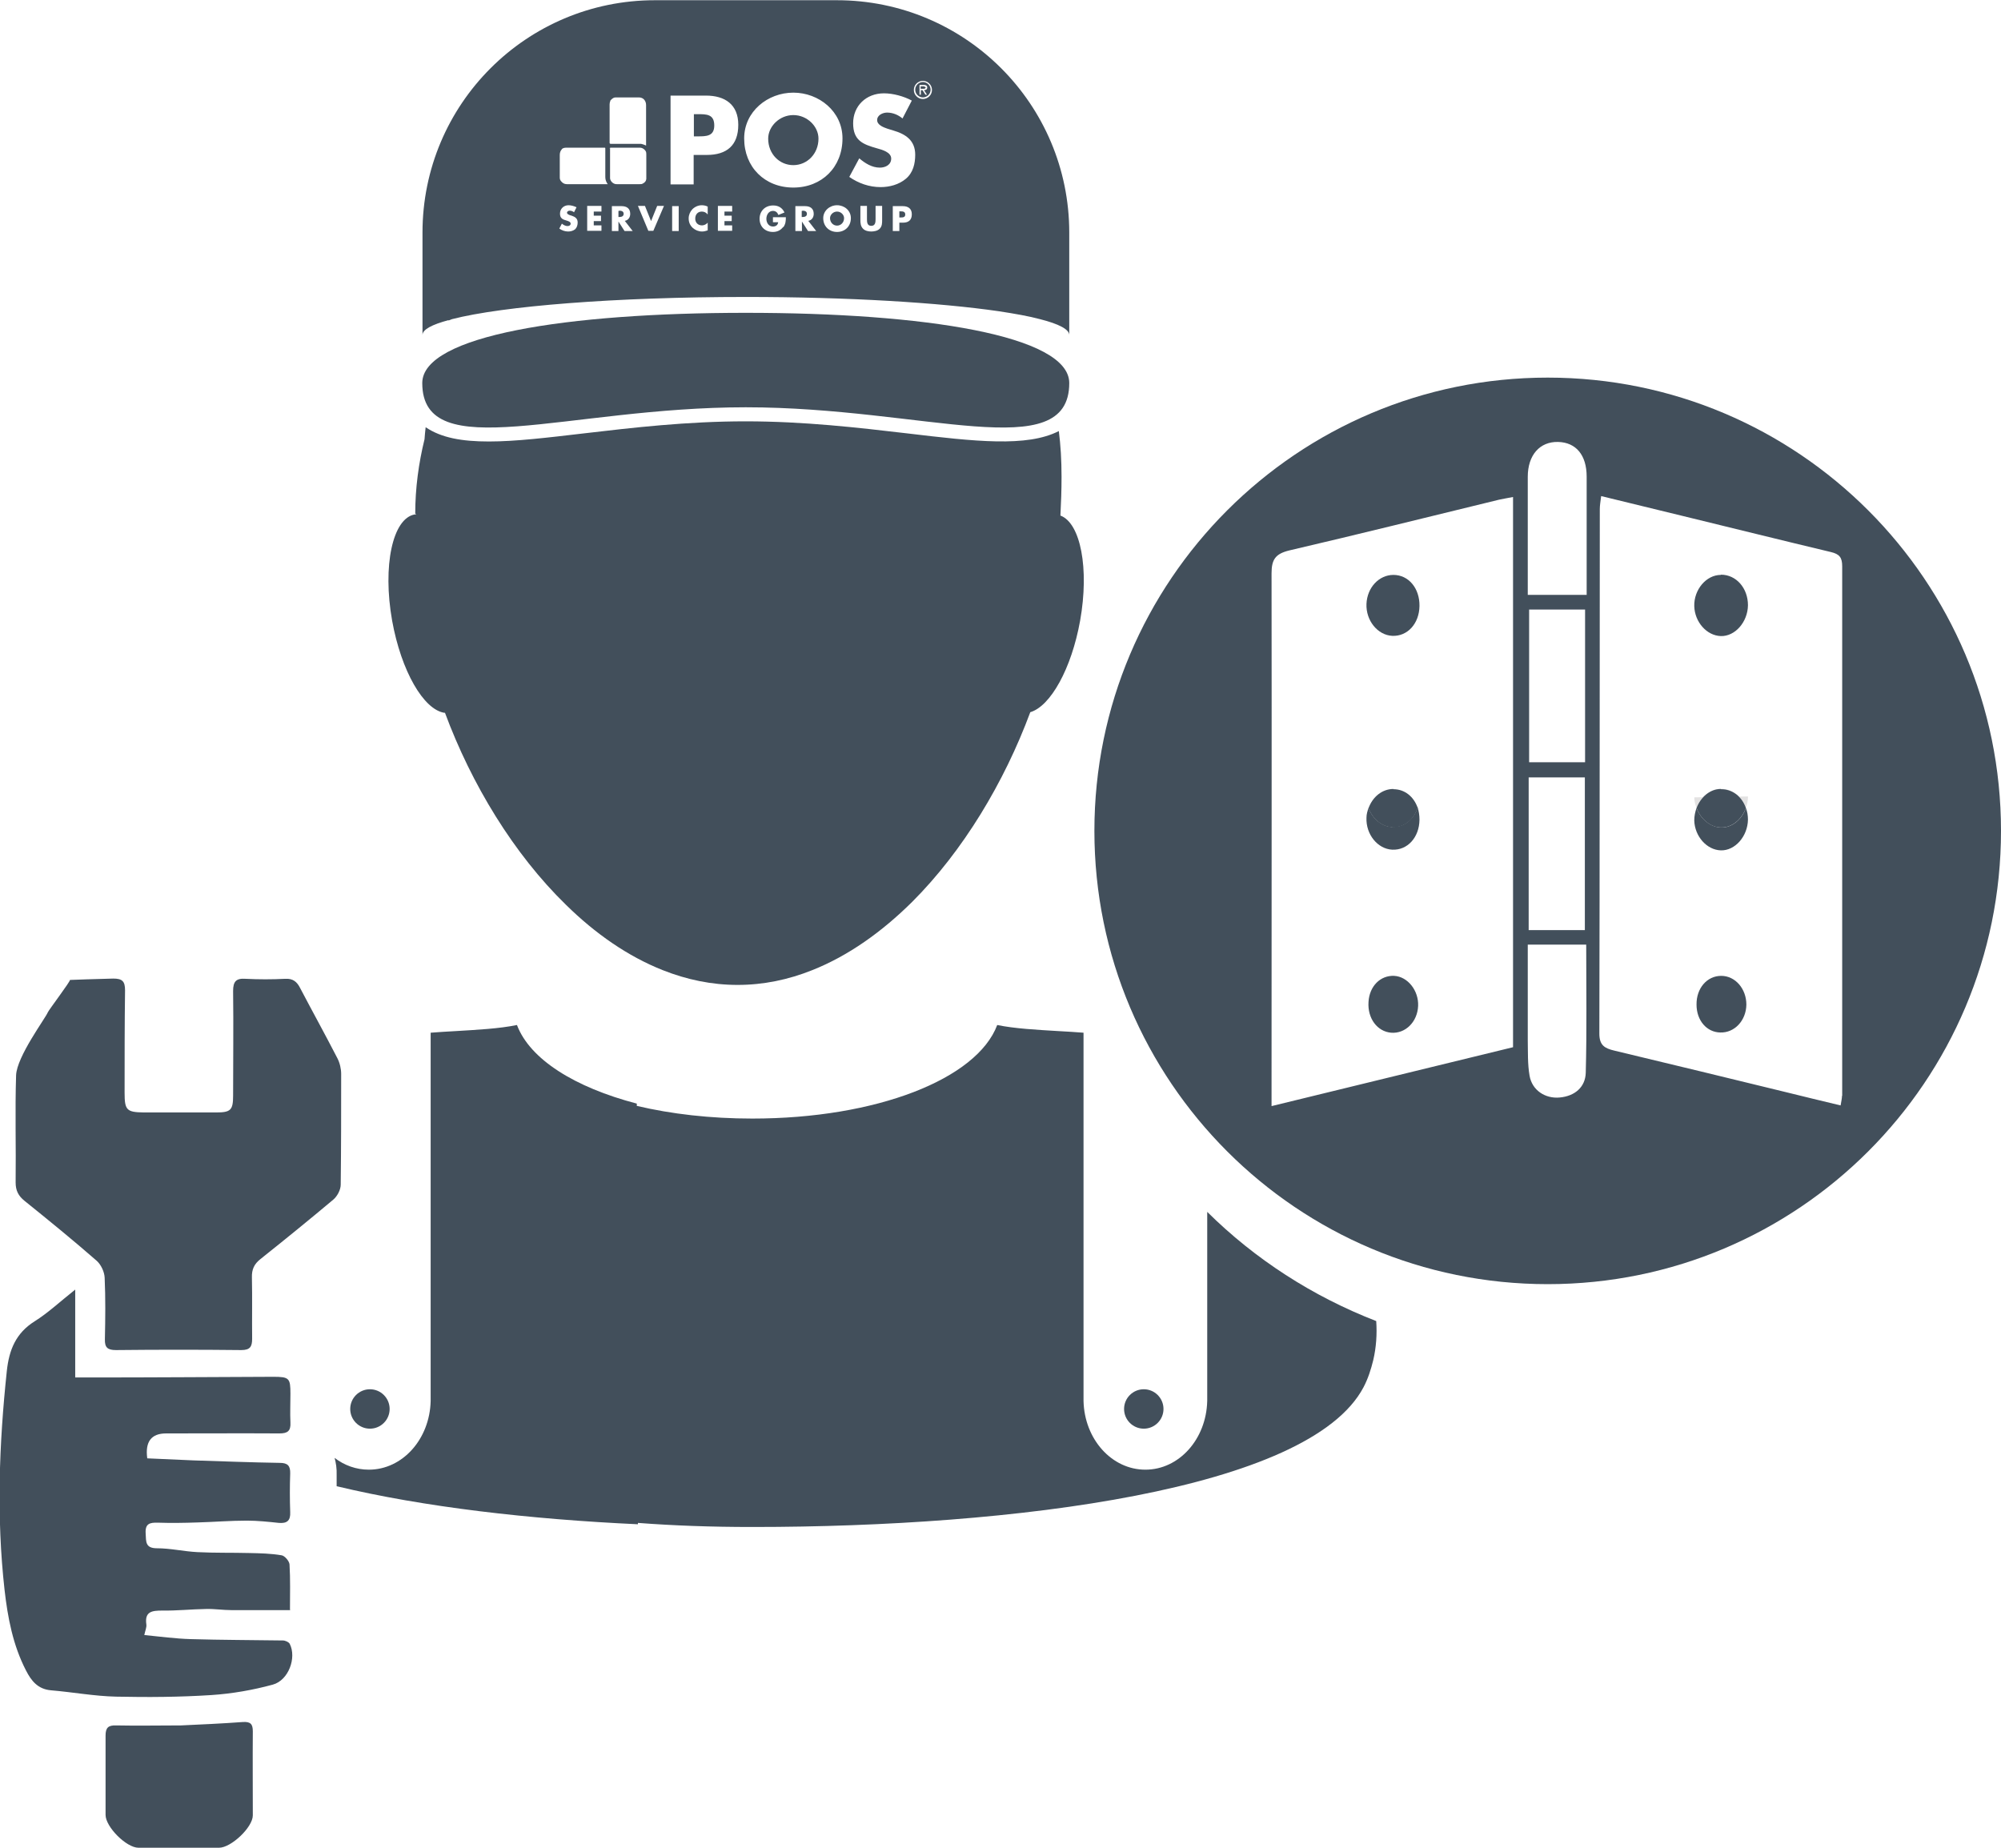 <?xml version="1.0" encoding="UTF-8"?>
<svg id="Ebene_2" data-name="Ebene 2" xmlns="http://www.w3.org/2000/svg" viewBox="0 0 88.33 81.58">
  <defs>
    <style>
      .cls-1 {
        fill: none;
      }

      .cls-2 {
        fill: #e3e2e2;
      }

      .cls-3 {
        fill: #424f5b;
      }
    </style>
  </defs>
  <g id="Ebene_1-2" data-name="Ebene 1">
    <path class="cls-1" d="M6.48,67.91l1.97-.15s0-.06,0-.08c0-.03-.01-.07-.02-.1l-1.96.33Z"/>
    <path class="cls-3" d="M19.64,31.46c1.17,3.16,3.04,6.24,5.34,8.48,1.3,1.28,2.74,2.28,4.28,2.89,1.06.42,2.16.65,3.3.65s2.24-.23,3.29-.65c1.59-.63,3.08-1.69,4.42-3.02,2.24-2.24,4.06-5.27,5.21-8.37.89-.26,1.82-1.92,2.2-4.04.41-2.3.02-4.31-.87-4.64.03-.56.05-1.13.05-1.71,0-.73-.04-1.4-.12-2.02-1.41.72-3.69.46-6.71.1-2.13-.25-4.54-.53-7.12-.53s-4.99.28-7.12.53c-1.62.19-3.03.36-4.21.36s-2.1-.16-2.79-.63c-.02.18-.04.36-.05.53-.26,1.06-.41,2.16-.41,3.29h.03s0,.02,0,.03c-.02,0-.03,0-.05,0-.98.17-1.43,2.27-1,4.69.4,2.22,1.39,3.94,2.32,4.07Z"/>
    <path class="cls-3" d="M36.64,9.63c0,.19.14.33.31.33s.31-.14.31-.33c0-.15-.14-.29-.31-.29s-.31.14-.31.29Z"/>
    <path class="cls-3" d="M35.02,7.29c.61,0,1.11-.5,1.11-1.17,0-.54-.5-1.04-1.11-1.04s-1.11.5-1.11,1.04c0,.68.5,1.17,1.11,1.17Z"/>
    <path class="cls-3" d="M31.53,5.54c0-.5-.34-.5-.73-.5h-.17v.98h.17c.37,0,.73,0,.73-.48Z"/>
    <path class="cls-3" d="M19.8,14.12s0,.02,0,.03c.05-.02.1-.04.15-.06,2.25-.58,7.22-.98,12.98-.98,4.52,0,8.54.25,11.16.63.72.11,1.34.22,1.82.35.83.21,1.29.45,1.29.7v-4.52c0-5.67-4.59-10.26-10.26-10.26h-8.03c-5.67,0-10.26,4.59-10.26,10.26v4.52c0-.24.41-.46,1.16-.66ZM26.55,9.34h-.34v.18h.32v.24h-.32v.19h.34v.24h-.63v-1.1h.63v.24ZM27.57,10.2l-.27-.42h0v.42h-.29v-1.1h.43c.22,0,.38.1.38.34,0,.15-.08.28-.24.31l.35.45h-.36ZM29.96,10.2h-.29v-1.1h.29v1.1ZM31.23,9.46c-.06-.08-.15-.12-.25-.12-.18,0-.29.13-.29.31s.12.3.3.3c.09,0,.19-.05.25-.12v.34c-.09.03-.16.05-.25.05-.15,0-.3-.06-.41-.16-.12-.11-.18-.25-.18-.42,0-.15.06-.29.16-.4.11-.11.26-.18.42-.18.09,0,.18.02.26.06v.34ZM32.32,9.34h-.34v.18h.32v.24h-.32v.19h.34v.24h-.63v-1.1h.63v.24ZM34.57,10.02c-.11.15-.27.22-.45.22-.35,0-.59-.24-.59-.58s.24-.59.6-.59c.23,0,.4.1.5.31l-.27.11c-.04-.11-.12-.18-.24-.18-.19,0-.29.18-.29.35s.1.34.29.34c.12,0,.22-.06.23-.19h-.23v-.22h.57c0,.16-.01.3-.11.44ZM35.67,10.2l-.27-.42h0v.42h-.29v-1.1h.43c.22,0,.38.1.38.34,0,.15-.08.28-.24.31l.35.45h-.36ZM38.94,9.71c0,.14,0,.28-.11.39-.09.09-.24.12-.37.12s-.27-.03-.36-.12c-.11-.11-.12-.25-.12-.39v-.62h.29v.58c0,.14.01.3.19.3s.19-.16.19-.3v-.58h.29v.62ZM39.86,9.83h-.16v.37h-.29v-1.1h.44c.24,0,.4.11.4.36s-.14.37-.39.37ZM40.74,3.57c.22,0,.4.18.4.4s-.18.4-.4.4-.4-.18-.4-.4.18-.4.4-.4ZM38.72,6.55c-.64-.18-1.06-.35-1.06-1.11s.57-1.32,1.36-1.32c.4,0,.88.13,1.23.32l-.41.79c-.19-.16-.43-.26-.68-.26-.19,0-.44.11-.44.33s.28.32.45.38l.26.08c.55.16.97.44.97,1.07,0,.39-.09.79-.41,1.06-.31.26-.72.37-1.12.37-.5,0-.98-.17-1.38-.45l.44-.82c.26.22.56.41.91.41.24,0,.5-.12.5-.4s-.4-.39-.62-.45ZM37.56,9.63c0,.36-.26.61-.61.61s-.61-.25-.61-.61c0-.33.29-.57.61-.57s.61.23.61.57ZM35.02,4.09c1.13,0,2.17.83,2.17,2.02,0,1.27-.91,2.17-2.17,2.17s-2.17-.9-2.17-2.17c0-1.19,1.04-2.02,2.17-2.02ZM29.6,4.22h1.56c.84,0,1.43.39,1.43,1.29s-.5,1.33-1.39,1.33h-.58v1.3h-1.02v-3.93ZM29,9.09h.31l-.47,1.1h-.22l-.46-1.1h.31l.27.67.27-.67ZM26.91,4.61c0-.05.01-.1.03-.15,0-.03.03-.05.05-.07.05-.05.11-.09.19-.09.18,0,.35,0,.53,0,.16,0,.33,0,.49,0,.21,0,.32.16.32.34,0,.18,0,.37,0,.55,0,.35,0,.7,0,1.05,0,.06,0,.11,0,.17,0,0,0,0,0,.02-.02-.01-.04-.03-.06-.03-.05-.02-.11-.04-.16-.05-.02,0-.03,0-.05,0-.4,0-.81,0-1.21,0h-.09s-.04-.01-.04-.04c0-.52,0-1.04,0-1.56,0-.04,0-.07,0-.11ZM26.91,6.56s0-.04.05-.04c.43,0,.86,0,1.29,0,.12,0,.23.09.27.19.01.04.01.09.01.13,0,.3,0,.6,0,.9,0,.05,0,.11,0,.16-.01.1-.07.16-.15.2-.04.03-.09.03-.14.03-.29,0-.57,0-.86,0-.05,0-.1,0-.15,0-.14.01-.28-.11-.3-.25,0-.05,0-.1,0-.15v-.54h0v-.65ZM24.79,6.59c.05-.05.12-.07.2-.07.54,0,1.08,0,1.62,0,.02,0,.04,0,.07,0,.03,0,.04,0,.04.04,0,.42,0,.83,0,1.25,0,.09.02.18.07.26,0,.02.02.03.04.06h-.14c-.56,0-1.12,0-1.67,0-.11,0-.19-.05-.26-.14-.04-.05-.05-.1-.05-.16,0-.33,0-.66,0-.99,0-.1.03-.19.1-.26ZM24.8,9.87c.07.06.16.11.25.11.07,0,.14-.03.14-.11s-.11-.11-.17-.13c-.18-.05-.3-.1-.3-.31s.16-.37.38-.37c.11,0,.25.04.35.09l-.11.22c-.05-.04-.12-.07-.19-.07-.05,0-.12.03-.12.09s.08.09.13.11l.07.02c.15.05.27.12.27.3,0,.11-.03.22-.11.3-.09.07-.2.1-.31.1-.14,0-.28-.05-.39-.13l.12-.23Z"/>
    <path class="cls-3" d="M39.75,9.33h-.05v.27h.05c.1,0,.21,0,.21-.13s-.1-.14-.21-.14Z"/>
    <path class="cls-3" d="M35.42,9.31h-.03v.27h.03c.09,0,.2-.02.2-.14s-.11-.14-.2-.14Z"/>
    <path class="cls-3" d="M27.33,9.31h-.03v.27h.03c.09,0,.2-.02.2-.14s-.11-.14-.2-.14Z"/>
    <path class="cls-3" d="M40.74,4.3c.18,0,.34-.15.34-.34s-.16-.34-.34-.34-.34.15-.34.34.16.34.34.34ZM40.59,3.75h.19c.08,0,.15.02.15.11,0,.09-.06.12-.14.12l.13.2h-.07l-.13-.2h-.07v.2h-.06v-.43Z"/>
    <path class="cls-3" d="M40.87,3.86s-.06-.05-.11-.05h-.12v.11h.07c.05,0,.15.01.15-.06Z"/>
    <path class="cls-3" d="M32.92,17.98c7.88,0,14.28,2.6,14.28-1.07,0-2.1-6.39-3.1-14.28-3.1s-14.28,1-14.28,3.1c0,3.67,6.39,1.07,14.28,1.07Z"/>
    <path class="cls-3" d="M50.49,63.07c.48,0,.87-.39.87-.87s-.39-.87-.87-.87-.87.39-.87.87.39.87.87.87Z"/>
    <path class="cls-3" d="M16.33,61.33c-.48,0-.87.39-.87.87s.39.87.87.87.87-.39.87-.87-.39-.87-.87-.87Z"/>
    <path class="cls-3" d="M12.84,71.08c-.94,0-1.79,0-2.63,0-.37,0-.74-.06-1.11-.05-.65.01-1.29.08-1.94.07-.45,0-.78.04-.7.61.02.13-.05.27-.09.47.7.07,1.37.16,2.04.18,1.36.04,2.72.04,4.08.06.1,0,.26.07.3.15.31.61-.05,1.61-.75,1.8-.88.24-1.8.4-2.71.46-1.39.09-2.8.1-4.2.07-.96-.02-1.92-.2-2.88-.28-.58-.05-.87-.42-1.1-.87-.58-1.12-.81-2.34-.95-3.57-.36-3.22-.24-6.43.1-9.65.1-.94.4-1.68,1.23-2.2.59-.37,1.11-.86,1.79-1.4v3.88c.3,0,.51,0,.72,0,2.67,0,5.35-.02,8.02-.03.71,0,.76.06.76.75,0,.43-.02.85,0,1.27.02.38-.13.48-.49.48-1.66-.01-3.33,0-5,0q-.98,0-.83,1.1c.67.03,1.35.06,2.03.09,1.27.04,2.55.09,3.82.11.35,0,.47.13.46.47-.02.57-.02,1.13,0,1.7.02.38-.14.51-.5.48-.47-.05-.94-.1-1.42-.1-.72,0-1.45.06-2.17.08-.58.02-1.17.03-1.75.01-.36-.01-.57.04-.54.48.02.36-.02.65.5.65.59,0,1.19.14,1.78.17.77.04,1.53.02,2.3.04.47.01.95.02,1.42.1.14.02.34.26.35.4.04.65.02,1.3.02,2.03Z"/>
    <path class="cls-3" d="M3.1,43.26s1.31-.05,1.9-.06c.4,0,.52.12.52.52-.02,1.51-.02,3.01-.02,4.52,0,.77.09.86.85.87,1.06,0,2.13,0,3.19,0,.64,0,.75-.1.75-.74,0-1.54.02-3.08,0-4.62,0-.42.13-.57.55-.54.58.03,1.17.03,1.75,0,.34-.02.52.13.66.41.54,1.03,1.11,2.06,1.64,3.09.11.21.17.47.17.7,0,1.63,0,3.26-.02,4.89,0,.22-.15.51-.33.66-1.06.89-2.13,1.76-3.21,2.62-.28.22-.39.46-.38.81.02.9,0,1.81.01,2.71,0,.35-.09.5-.48.5-1.84-.02-3.68-.02-5.53,0-.37,0-.5-.11-.49-.48.02-.9.03-1.81-.01-2.71-.01-.26-.16-.58-.35-.75-1.04-.91-2.11-1.78-3.19-2.65-.27-.22-.39-.45-.39-.81.02-1.58-.03-3.15.02-4.73.03-.83,1.31-2.54,1.4-2.78.04-.1,1.03-1.41.97-1.42Z"/>
    <path class="cls-3" d="M7.99,76.17c.85-.04,1.79-.08,2.73-.15.34-.02.44.09.44.41-.01,1.24,0,2.48,0,3.71,0,.53-.96,1.43-1.49,1.43-1.19,0-2.37,0-3.56,0-.53,0-1.45-.92-1.45-1.45,0-1.17,0-2.34,0-3.5,0-.35.12-.46.46-.45.94.02,1.87,0,2.89,0Z"/>
    <path class="cls-3" d="M53.29,61.85h0c-.04,1.68-1.24,3.03-2.73,3.03s-2.69-1.35-2.73-3.03h0v-.02s0-.04,0-.06,0-.04,0-.06v-16.12c-.37-.03-.73-.05-1.08-.07-1-.06-1.95-.11-2.73-.27-.9,2.39-5.34,4.13-10.81,4.13-1.85,0-3.58-.2-5.1-.56v-.1c-2.75-.72-4.72-1.96-5.29-3.47-.78.16-1.73.21-2.73.27-.35.02-.71.04-1.08.07v16.12s0,.04,0,.06,0,.04,0,.06v.02h0c-.04,1.68-1.24,3.03-2.73,3.03-.56,0-1.08-.19-1.51-.52.06.22.1.47.09.76,0,.17,0,.33,0,.49,3.83.92,8.53,1.46,13.3,1.68v-.06c1.57.12,3.24.18,5.03.18h.06c11.45,0,24.54-1.62,26.94-6.17.2-.38.33-.79.43-1.2.13-.56.17-1.14.13-1.72-2.81-1.09-5.35-2.73-7.46-4.82v8.34Z"/>
    <g>
      <path class="cls-3" d="M68.32,16.67c-11.05,0-20.01,8.96-20.01,20.01s8.96,20.01,20.01,20.01,20.01-8.96,20.01-20.01-8.96-20.01-20.01-20.01ZM66.79,46.23c-3.51.86-7.03,1.71-10.66,2.6,0-.52,0-.92,0-1.32,0-7.4.01-14.8,0-22.2,0-.61.17-.86.78-1.01,3.09-.72,6.18-1.49,9.26-2.24.18-.04.37-.07.62-.12v24.29ZM70,47.36c-.02.64-.49,1.03-1.15,1.09-.64.06-1.22-.32-1.33-.96-.09-.51-.07-1.05-.08-1.58,0-1.39,0-2.78,0-4.21h2.58c0,1.91.03,3.78-.02,5.65ZM69.96,34.32v6.74h-2.48v-6.74h2.48ZM67.5,33.65v-6.74h2.47v6.74h-2.47ZM70.03,26.26h-2.59c0-.63,0-1.22,0-1.81,0-1.13,0-2.27,0-3.4,0-.96.53-1.56,1.34-1.54.79.02,1.26.58,1.26,1.53,0,1.73,0,3.46,0,5.23ZM81.31,48.38c0,.12-.03.23-.06.42-.84-.2-1.66-.4-2.47-.6-2.5-.61-5.01-1.22-7.52-1.82-.42-.1-.66-.23-.66-.75.02-7.72.01-15.44.02-23.16,0-.16.03-.32.06-.57,1.23.3,2.42.59,3.61.88,2.18.53,4.35,1.07,6.53,1.59.38.09.5.24.5.63,0,7.79,0,15.58,0,23.38Z"/>
      <path class="cls-2" d="M74.79,35.2c0,.16.04.32.1.46.18-.48.6-.83,1.07-.84.51,0,.93.34,1.11.83.06-.15.09-.32.09-.49"/>
      <path class="cls-3" d="M75.98,43.08c-.63,0-1.1.55-1.09,1.27,0,.7.45,1.22,1.05,1.23.63.02,1.14-.53,1.15-1.23,0-.7-.49-1.27-1.11-1.27Z"/>
      <path class="cls-3" d="M61.51,34.83c-.5,0-.92.35-1.1.85.18.47.58.82,1.05.84.53.02.95-.33,1.12-.86-.17-.49-.57-.82-1.07-.82Z"/>
      <path class="cls-3" d="M61.46,36.51c-.47-.02-.87-.37-1.05-.84-.05.14-.09.28-.09.43-.03.73.49,1.38,1.14,1.41.67.03,1.19-.54,1.2-1.32,0-.2-.03-.38-.08-.55-.17.53-.59.89-1.12.86Z"/>
      <path class="cls-3" d="M61.55,43.08c-.62-.03-1.1.46-1.14,1.15-.05.73.39,1.31,1,1.36.63.05,1.16-.48,1.19-1.18.03-.68-.46-1.3-1.06-1.33Z"/>
      <path class="cls-3" d="M75.96,34.83c-.47,0-.89.36-1.07.84.18.48.6.85,1.07.86.49.02.93-.36,1.11-.86-.17-.5-.6-.84-1.11-.83Z"/>
      <path class="cls-3" d="M75.96,36.53c-.47-.02-.89-.38-1.07-.86-.06.17-.1.35-.1.55.02.7.55,1.3,1.17,1.32.63.02,1.19-.62,1.2-1.36,0-.18-.03-.36-.09-.51-.18.51-.62.88-1.11.86Z"/>
      <path class="cls-3" d="M61.51,25.38c-.64,0-1.16.56-1.19,1.28-.03.73.49,1.38,1.14,1.41.67.03,1.19-.54,1.2-1.32.01-.78-.48-1.37-1.15-1.37Z"/>
      <path class="cls-3" d="M75.96,25.38c-.64,0-1.19.65-1.17,1.38.02.7.55,1.3,1.17,1.32.63.02,1.19-.62,1.2-1.36,0-.76-.52-1.35-1.19-1.35Z"/>
    </g>
  </g>
</svg>